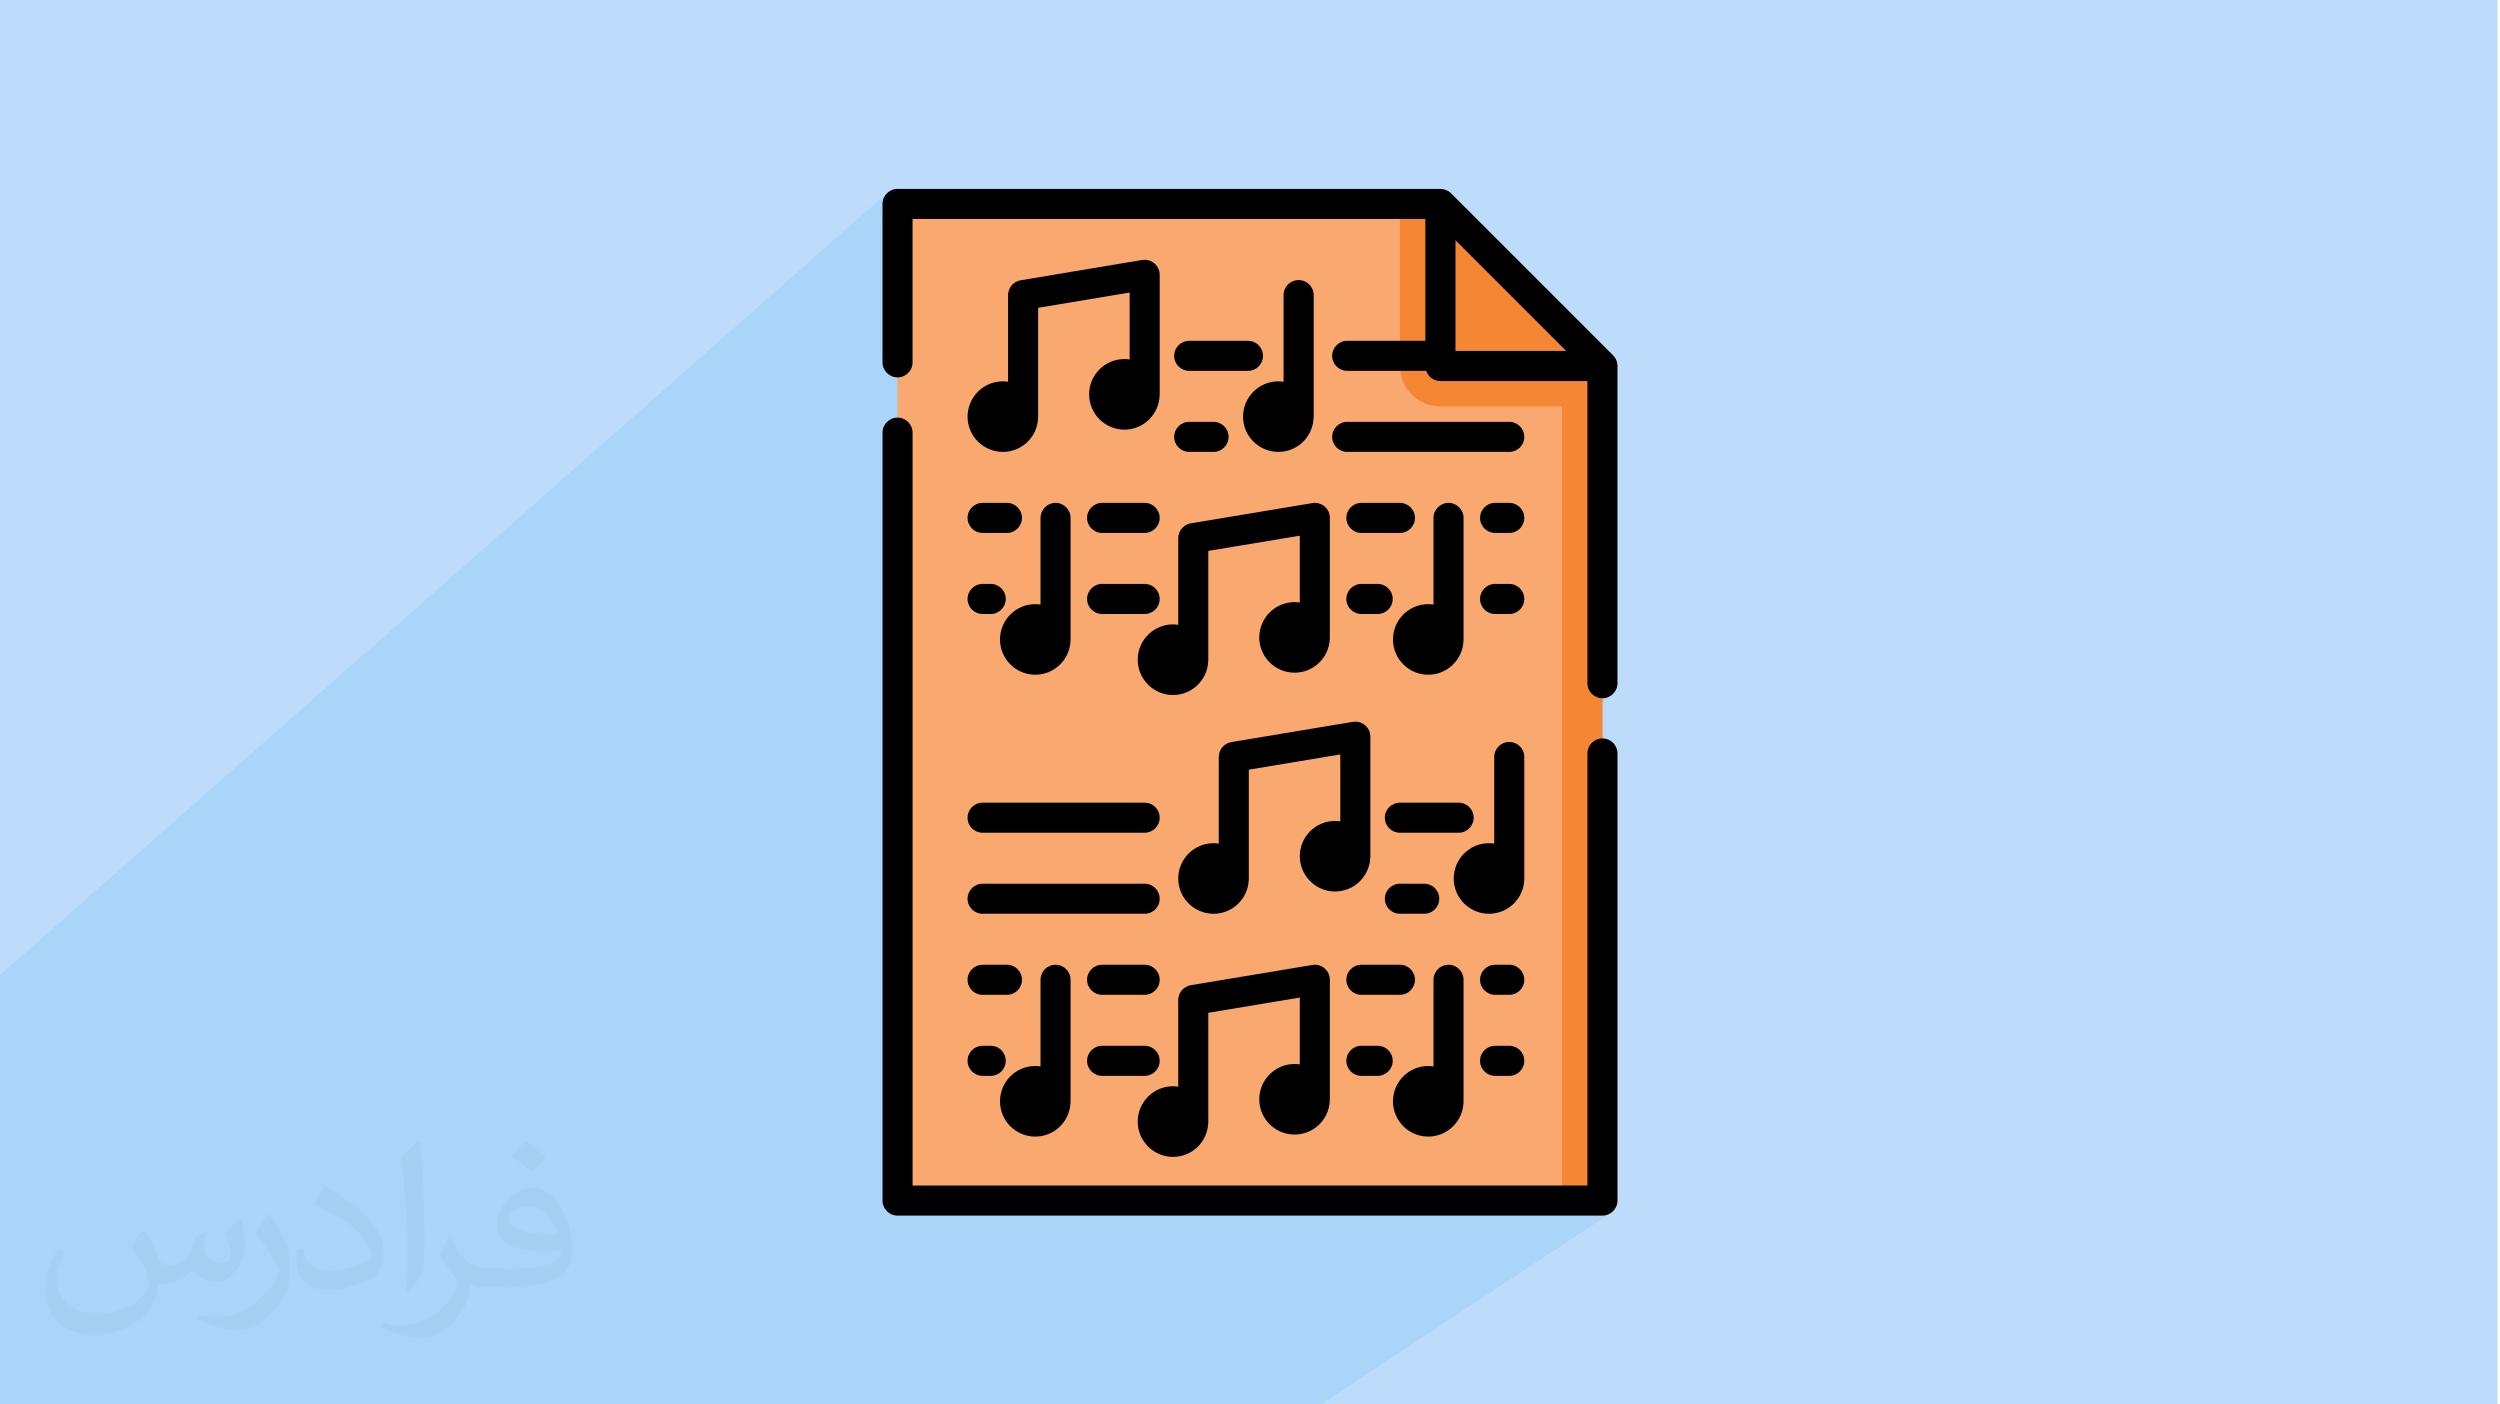 <?xml version="1.0" encoding="UTF-8"?>
<!DOCTYPE svg PUBLIC "-//W3C//DTD SVG 1.0//EN" "http://www.w3.org/TR/2001/REC-SVG-20010904/DTD/svg10.dtd">
<!-- Creator: CorelDRAW 2017 -->
<svg xmlns="http://www.w3.org/2000/svg" xml:space="preserve" width="356px" height="200px" version="1.0" shape-rendering="geometricPrecision" text-rendering="geometricPrecision" image-rendering="optimizeQuality" fill-rule="evenodd" clip-rule="evenodd"
viewBox="0 0 356000 200000"
 xmlns:xlink="http://www.w3.org/1999/xlink"
 data-name="Layer 1"
 enable-background="new 0 0 512 512">
 <g id="Layer_x0020_1">
  <path fill="#BDDCFC" d="M-180 0l355830 0 0 200000 -355830 0 0 -200000z"/>
  <path fill="#0098DA" fill-opacity="0.102" d="M90410 200000l-90 0 -1650 0 -260 0 -290 0 -130 0 -350 0 -440 0 -650 0 -310 0 -170 0 -70 0 -370 0 -1330 0 -1350 0 -60 0 -130 0 -490 0 -280 0 -1540 0 -650 0 -1260 0 -50 0 -170 0 -510 0 -680 0 -140 0 -240 0 0 0 -20 0 -390 0 -3560 0 -330 0 -320 0 -760 0 -70 0 -580 0 -650 0 -1300 0 -770 0 -1100 0 -200 0 -340 0 -110 0 -90 0 -110 0 -510 0 -110 0 -490 0 -270 0 -350 0 -60 0 -530 0 -250 0 -130 0 -2980 0 -310 0 -1720 0 -70 0 -540 0 -530 0 -660 0 -270 0 -1240 0 -870 0 -700 0 -920 0 -520 0 -500 0 -150 0 -200 0 -550 0 -1080 0 -70 0 -1190 0 -1070 0 -210 0 -240 0 -1250 0 -610 0 -830 0 0 0 -610 0 -660 0 -700 0 -620 0 -1550 0 -20 0 -530 0 -60 0 -540 0 -40 0 -20 0 -20 0 -120 0 -90 0 -250 0 -140 0 -390 0 -170 0 -350 0 -350 0 -1230 0 -230 0 -10 0 -660 0 -600 0 -3420 0 -560 0 -630 0 -20 0 -590 0 -870 0 -1830 0 -560 0 -150 0 -1210 0 -260 0 -360 0 -2620 0 -560 0 -560 0 -1470 0 -200 0 -360 0 -100 0 -470 0 -1540 0 -190 0 -90 0 -230 0 -290 0 -1460 0 -180 0 -540 0 -650 0 -360 0 -720 0 -220 0 -240 0 -630 0 -1300 0 -600 0 -480 0 -1350 0 -700 0 -710 0 -710 0 -70 0 -280 0 -230 0 -450 0 -860 0 -40 0 -410 0 -260 0 -360 0 -1070 0 -270 0 0 -20 0 -1090 0 -510 0 -610 0 -120 0 -30 0 -470 0 -190 0 -20 0 -500 0 -80 0 -320 0 -1390 0 -320 0 -510 0 -90 0 -40 0 -190 0 -660 0 -590 0 -540 0 -180 0 -60 0 -510 0 -1450 0 -1460 0 -510 0 -460 0 -540 0 -2120 0 -250 0 -320 0 -1230 0 -260 0 -180 0 -4870 0 -1890 0 -520 0 -580 0 -520 0 -770 0 -4020 0 -850 0 -850 0 -3440 0 -350 0 -30 0 -580 0 -3450 0 -14500 0 -3480 0 -1640 0 -840 126470 -111480 -260 320 -190 360 -130 410 -40 430 0 1880 2140 -1880 0 4010 2140 -1870 66780 0 2620 -2140 0 2140 3130 0 2630 -2140 0 6900 2150 -1730 0 15760 15760 0 -2740 2150 7910 0 -2770 2140 630 0 0 740 4250 -3290 10 40 0 50 10 60 0 30 0 10 0 0 0 0 0 10 0 10 10 10 -4280 3300 0 42060 40 430 130 400 200 360 260 320 310 260 370 200 400 130 430 40 430 -40 410 -130 360 -200 -6970 5080 0 4690 4570 -3320 -310 260 -260 320 -200 360 -130 410 -40 430 0 61530 -3210 2140 5350 0 -3230 2140 3230 0 430 -40 410 -130 360 -190 -41280 27260 -620 0 -3100 0 -5140 0 -400 0 -29490 0 -1830 0 -1500 0 -30 0 -260 0 -4620 0 -1880 0 -620 0 -3610 0 -770 0 -1470 0 -680 0 -1120 0 -350 0 -620 0 -1480 0 -780 0 -280 0 -1600 0 -1850 0 -330 0 -290 0 -710 0 -1140 0 -630 0 -2070 0 -900 0 -190 0 -440 0 -450 0 -540 0 -240 0 -410 0 -280 0 -60 0 -740 0 -2260 0 -270 0 -460 0 -5020 0 -440 0 -190 0 -750 0 -380 0 -60 0 -710 0 -1520 0 -110 0 -420 0 -740 0 -1040 0 -80 0 -330 0 -830 0 -980 0 -430 0 -540 0 -350 0 -240 0 -40 0 -230 0 -920 0 -410 0 -1440 0 -270 0 -300 0 -160 0 0 0 -1130 0 -520 0 -80 0 -240 0 -290 0zm137780 -94850l0 0z"/>
  <path fill="#373435" fill-opacity="0.031" d="M20660 175320c680,1060 1160,2020 1550,3080 290,670 480,1820 2010,1820 470,0 1060,-100 1630,-480 680,-290 1160,-860 1350,-1630l580 -2020 1440 -670 100 100c-190,760 -300,1530 -300,2010 0,1730 1460,2310 2600,2310 660,0 1240,-290 1240,-960 0,-770 -370,-2120 -770,-3360 680,-680 1350,-1350 2120,-1920l100 90c370,1440 560,2880 560,3840 0,960 -370,1920 -750,2590 -680,1350 -1930,2410 -3450,2410 -1150,0 -2400,-580 -3280,-1640l-80 0c-880,1060 -2130,1920 -4140,1920l-670 0c-100,1350 -400,2310 -870,3170 -1250,2400 -4810,4040 -8170,4040 -4700,0 -7010,-2690 -7010,-6340 0,-2210 770,-4320 1830,-5760l960 380c-680,1350 -1160,2590 -1160,3840 0,3360 2780,4990 5960,4990 2880,0 6530,-1820 7200,-4030 -280,-2400 -1140,-3450 -2500,-5660 380,-670 960,-1440 1640,-2210l100 0 0 0 190 90 0 0 0 0 0 0 -10 0 0 0 0 0 0 0zm54210 -12770c960,580 1920,1350 2870,2210 -580,770 -1150,1440 -2010,2020 -960,-770 -1930,-1440 -2890,-2110 680,-770 1350,-1440 1930,-2120l0 0 100 0 0 0 0 0 0 0 0 0zm470 9220c-1630,0 -2890,1060 -2890,1830 0,1630 3180,2200 7010,2200 -480,-1920 -2110,-4030 -4120,-4030l0 0 0 0zm-3560 8930c2130,0 3950,-100 5290,-380 1530,-390 2870,-1160 2870,-1730 0,-100 0,-290 -90,-480 -870,90 -1830,90 -2780,90 -2780,0 -5000,-670 -5860,-2200 -200,-480 -390,-960 -390,-1540 0,-1540 680,-3070 1830,-4030 960,-870 2020,-1350 3180,-1350 1910,0 3540,1540 4590,4040 580,1340 1060,2880 1060,4890 0,1350 -380,2400 -1150,3270 -1540,1440 -4310,2010 -8640,2010l-1920 0 0 0 -480 0c-1060,0 -1830,-190 -2400,-670l-100 0c0,290 100,480 100,670 0,960 -290,2210 -960,3170 -1930,2880 -4050,4130 -5780,4130 -1820,0 -4040,-670 -6040,-1630l380 -670c660,280 1540,480 2780,480 3270,0 7490,-3170 8070,-6150 -100,-290 -290,-570 -670,-960 -960,-1150 -1540,-2110 -2110,-3070 480,-960 960,-1730 1340,-2400l190 0c1350,2780 2700,4420 5480,4420l490 0 0 0 2010 0 0 0 -290 90 0 0 0 0 0 0 0 0 0 0 0 0 0 0zm-14040 2980c200,-1350 290,-2790 290,-4130l0 -2020c0,-3740 -480,-9220 -860,-12770 670,-770 1640,-1630 2410,-2210l190 100c480,4510 670,9700 670,14500 0,1250 -90,2490 -190,3360 -100,1150 -770,2010 -2120,3360l-290 -100 0 0 -100 -90 0 0 0 0 0 0 0 0 0 0 0 0 0 0zm-14490 -5960c90,1730 970,3170 3930,3170 1920,0 3470,-480 5290,-1340 290,-100 480,-290 480,-480 0,-1150 -860,-2590 -2310,-3940 -1340,-1250 -3270,-2400 -4900,-3070 -570,-290 -770,-480 -770,-770 0,-480 680,-1540 1250,-2300l190 0c1920,1050 4130,2590 5770,4220 1450,1540 2400,3170 2400,4900 0,1250 -390,2490 -1060,3650 -2100,1050 -4420,1920 -6720,1920 -2790,0 -4620,-1350 -4620,-4320 0,-290 0,-870 100,-1540l970 0 0 0 0 -100 0 0 0 0 0 0 0 0 0 0 0 0 0 0zm-5010 -4990l1730 2790c670,1050 1250,2110 1250,3930l0 2310c0,1820 -1150,3740 -3070,5760 -1440,1340 -2790,1920 -4050,1920 -1820,0 -3830,-580 -6230,-1630l290 -680c770,200 1630,390 2690,390 3450,0 6910,-2500 8550,-5570 190,-390 280,-670 280,-860 0,-390 -190,-770 -380,-1060 -860,-1630 -1820,-3170 -2880,-4510 570,-870 1150,-1730 1730,-2600l90 0 0 0 0 -190 0 0 0 0 0 0 0 0 0 0 0 0 0 0z"/>
  <g id="_1653115984128">
   <path fill="#F9A86F" d="M228190 170960l-100380 0 0 -141920 77300 0 23080 23080 0 118840z"/>
   <path fill="#F58634" d="M205110 29040l-5760 0 0 23080c0,3180 2580,5760 5760,5760l17310 0 0 113080 5770 0 0 -118840 -23080 -23080z"/>
   <path fill="#F58634" d="M228190 52120l-23080 0 0 -23080 23080 23080z"/>
   <path fill="black" d="M228190 105150c-1180,0 -2140,950 -2140,2140l0 61530 -96100 0 0 -107210c0,-1180 -960,-2140 -2140,-2140 -1180,0 -2140,960 -2140,2140l0 109350c0,1180 960,2140 2140,2140l100380 0c1180,0 2140,-960 2140,-2140l0 -63670c0,-1190 -960,-2140 -2140,-2140l0 0z"/>
   <path fill="black" d="M230320 51900c-50,-490 -270,-950 -610,-1300l-23080 -23080c-400,-390 -950,-620 -1520,-620l-77300 0c-1180,0 -2140,960 -2140,2140l0 22560c0,1180 960,2140 2140,2140 1180,0 2140,-960 2140,-2140l0 -20420 73020 0 0 17350 -11120 0c-1190,0 -2150,960 -2150,2140 0,1190 960,2140 2150,2140l11240 0c290,840 1090,1450 2020,1450l20940 0 0 43030c0,1180 960,2140 2140,2140 1180,0 2140,-960 2140,-2140l0 -45170c0,-80 0,-150 -10,-220 0,-50 10,70 0,0 -50,-490 10,70 0,0l0 0zm-23060 -17690l15760 15760 -15760 0 0 -15760z"/>
   <path fill="black" d="M177710 48530l-8360 0c-1190,0 -2150,960 -2150,2140 0,1190 960,2140 2150,2140l8360 0c1180,0 2140,-950 2140,-2140 0,-1180 -960,-2140 -2140,-2140z"/>
   <path fill="black" d="M214920 60070l-23070 0c-1190,0 -2150,960 -2150,2140 0,1180 960,2140 2150,2140l23070 0c1190,0 2140,-960 2140,-2140 0,-1180 -960,-2140 -2140,-2140z"/>
   <path fill="black" d="M169350 64350l3460 0c1180,0 2140,-960 2140,-2140 0,-1180 -960,-2140 -2140,-2140l-3460 0c-1190,0 -2150,960 -2150,2140 0,1180 960,2140 2150,2140z"/>
   <path fill="black" d="M139920 75890l3470 0c1180,0 2140,-960 2140,-2140 0,-1180 -960,-2140 -2140,-2140l-3470 0c-1180,0 -2140,960 -2140,2140 0,1180 960,2140 2140,2140z"/>
   <path fill="black" d="M156940 87430l6060 0c1180,0 2140,-960 2140,-2140 0,-1180 -960,-2140 -2140,-2140l-6060 0c-1180,0 -2140,960 -2140,2140 0,1180 960,2140 2140,2140l0 0z"/>
   <path fill="black" d="M156940 75890l6060 0c1180,0 2140,-960 2140,-2140 0,-1180 -960,-2140 -2140,-2140l-6060 0c-1180,0 -2140,960 -2140,2140 0,1180 960,2140 2140,2140z"/>
   <path fill="black" d="M193860 87430l2310 0c1190,0 2150,-960 2150,-2140 0,-1180 -960,-2140 -2150,-2140l-2310 0c-1180,0 -2140,960 -2140,2140 0,1180 960,2140 2140,2140l0 0z"/>
   <path fill="black" d="M199350 71610l-5490 0c-1180,0 -2140,960 -2140,2140 0,1180 960,2140 2140,2140l5490 0c1180,0 2140,-960 2140,-2140 0,-1180 -960,-2140 -2140,-2140z"/>
   <path fill="black" d="M214920 71610l-2020 0c-1180,0 -2140,960 -2140,2140 0,1180 960,2140 2140,2140l2020 0c1190,0 2140,-960 2140,-2140 0,-1180 -960,-2140 -2140,-2140z"/>
   <path fill="black" d="M214920 83150l-2020 0c-1180,0 -2140,960 -2140,2140 0,1180 960,2140 2140,2140l2020 0c1190,0 2140,-960 2140,-2140 0,-1180 -960,-2140 -2140,-2140l0 0z"/>
   <path fill="black" d="M139920 87430l1160 0c1180,0 2140,-960 2140,-2140 0,-1180 -960,-2140 -2140,-2140l-1160 0c-1180,0 -2140,960 -2140,2140 0,1180 960,2140 2140,2140l0 0z"/>
   <path fill="black" d="M164380 37500c-480,-410 -1110,-580 -1730,-480l-17310 2890c-1030,170 -1790,1060 -1790,2110l0 12340c-240,-30 -490,-60 -740,-60 -2770,0 -5030,2260 -5030,5030 0,2770 2260,5020 5030,5020 2700,0 4900,-2130 5010,-4800 10,-80 10,-150 10,-220l0 -15500 13030 -2170 0 9530c-240,-40 -490,-60 -740,-60 -2780,0 -5030,2250 -5030,5020 0,2780 2250,5030 5030,5030 2690,0 4890,-2140 5010,-4810 10,-70 10,-140 10,-220l0 -17020c0,-620 -280,-1220 -760,-1630l0 0z"/>
   <path fill="black" d="M177010 59330c0,2770 2260,5020 5030,5020 2700,0 4900,-2130 5010,-4800 10,-80 20,-150 20,-220l0 -17310c0,-1180 -960,-2140 -2150,-2140 -1180,0 -2140,960 -2140,2140l0 12340c-240,-30 -490,-60 -740,-60 -2770,0 -5030,2260 -5030,5030z"/>
   <path fill="black" d="M162010 93940c0,2770 2260,5030 5030,5030 2700,0 4900,-2140 5010,-4810 10,-70 10,-140 10,-220l0 -15490 13030 -2170 0 9520c-240,-30 -490,-60 -740,-60 -2770,0 -5030,2260 -5030,5030 0,2770 2260,5020 5030,5020 2690,0 4900,-2130 5010,-4800 10,-70 10,-150 10,-220l0 -17020c0,-630 -270,-1230 -750,-1630 -480,-410 -1120,-590 -1740,-480l-17310 2880c-1030,170 -1790,1070 -1790,2110l0 12350c-240,-40 -490,-70 -740,-70 -2770,10 -5030,2260 -5030,5030l0 0z"/>
   <path fill="black" d="M206270 71610c-1180,0 -2140,960 -2140,2140l0 12340c-250,-30 -490,-60 -750,-60 -2770,0 -5020,2260 -5020,5030 0,2770 2250,5020 5020,5020 2700,0 4900,-2130 5020,-4800 10,-70 10,-150 10,-220l0 -17310c0,-1180 -960,-2140 -2140,-2140l0 0z"/>
   <path fill="black" d="M148170 73750l0 12340c-250,-30 -490,-60 -750,-60 -2770,0 -5020,2260 -5020,5030 0,2770 2250,5020 5020,5020 2700,0 4900,-2130 5020,-4800 10,-70 10,-150 10,-220l0 -17310c0,-1180 -960,-2140 -2140,-2140 -1190,0 -2140,960 -2140,2140z"/>
   <path fill="black" d="M139920 118580l23080 0c1180,0 2140,-960 2140,-2140 0,-1180 -960,-2140 -2140,-2140l-23080 0c-1180,0 -2140,960 -2140,2140 0,1190 960,2140 2140,2140l0 0z"/>
   <path fill="black" d="M209850 116440c0,-1180 -960,-2140 -2140,-2140l-8360 0c-1190,0 -2150,960 -2150,2140 0,1190 960,2140 2150,2140l8360 0c1180,0 2140,-960 2140,-2140z"/>
   <path fill="black" d="M139920 130120l23080 0c1180,0 2140,-960 2140,-2140 0,-1180 -960,-2140 -2140,-2140l-23080 0c-1180,0 -2140,960 -2140,2140 0,1180 960,2140 2140,2140z"/>
   <path fill="black" d="M199350 125840c-1190,0 -2150,960 -2150,2140 0,1180 960,2140 2150,2140l3460 0c1180,0 2140,-960 2140,-2140 0,-1180 -960,-2140 -2140,-2140l-3460 0z"/>
   <path fill="black" d="M139920 141660l3470 0c1180,0 2140,-960 2140,-2140 0,-1180 -960,-2140 -2140,-2140l-3470 0c-1180,0 -2140,960 -2140,2140 0,1180 960,2140 2140,2140z"/>
   <path fill="black" d="M156940 153200l6060 0c1180,0 2140,-960 2140,-2140 0,-1190 -960,-2140 -2140,-2140l-6060 0c-1180,0 -2140,950 -2140,2140 0,1180 960,2140 2140,2140l0 0z"/>
   <path fill="black" d="M156940 141660l6060 0c1180,0 2140,-960 2140,-2140 0,-1180 -960,-2140 -2140,-2140l-6060 0c-1180,0 -2140,960 -2140,2140 0,1180 960,2140 2140,2140z"/>
   <path fill="black" d="M193860 148920c-1180,0 -2140,950 -2140,2140 0,1180 960,2140 2140,2140l2310 0c1190,0 2150,-960 2150,-2140 0,-1190 -960,-2140 -2150,-2140l-2310 0z"/>
   <path fill="black" d="M201490 139520c0,-1180 -960,-2140 -2140,-2140l-5490 0c-1180,0 -2140,960 -2140,2140 0,1180 960,2140 2140,2140l5490 0c1180,0 2140,-960 2140,-2140z"/>
   <path fill="black" d="M214920 137380l-2020 0c-1180,0 -2140,960 -2140,2140 0,1180 960,2140 2140,2140l2020 0c1190,0 2140,-960 2140,-2140 0,-1180 -960,-2140 -2140,-2140z"/>
   <path fill="black" d="M214920 148920l-2020 0c-1180,0 -2140,950 -2140,2140 0,1180 960,2140 2140,2140l2020 0c1190,0 2140,-960 2140,-2140 0,-1190 -960,-2140 -2140,-2140l0 0z"/>
   <path fill="black" d="M139920 153200l1160 0c1180,0 2140,-960 2140,-2140 0,-1190 -960,-2140 -2140,-2140l-1160 0c-1180,0 -2140,950 -2140,2140 0,1180 960,2140 2140,2140l0 0z"/>
   <path fill="black" d="M173550 107790l0 12340c-240,-40 -490,-60 -740,-60 -2770,0 -5030,2250 -5030,5030 0,2770 2260,5020 5030,5020 2700,0 4900,-2140 5010,-4800 10,-80 10,-150 10,-220l0 -15500 13030 -2170 0 9530c-240,-40 -490,-60 -750,-60 -2770,0 -5020,2250 -5020,5020 0,2770 2250,5030 5020,5030 2700,0 4900,-2140 5020,-4810 10,-70 10,-140 10,-220l0 -17020c0,-630 -270,-1220 -760,-1630 -480,-410 -1110,-580 -1730,-480l-17310 2880c-1030,180 -1790,1070 -1790,2120l0 0z"/>
   <path fill="black" d="M217060 107790c0,-1190 -950,-2140 -2140,-2140 -1180,0 -2140,950 -2140,2140l0 12340c-240,-40 -490,-60 -740,-60 -2770,0 -5030,2250 -5030,5030 0,2770 2260,5020 5030,5020 2690,0 4900,-2140 5010,-4800 10,-80 10,-150 10,-220l0 -17310z"/>
   <path fill="black" d="M184350 151510c-2770,0 -5030,2260 -5030,5030 0,2770 2250,5020 5030,5020 2690,0 4900,-2130 5010,-4800 10,-70 10,-150 10,-220l0 -17020c0,-630 -270,-1230 -760,-1640 -470,-400 -1110,-580 -1730,-470l-17310 2880c-1030,170 -1790,1070 -1790,2110l0 12350c-240,-40 -490,-70 -740,-70 -2770,0 -5030,2260 -5030,5030 0,2770 2260,5030 5030,5030 2700,0 4900,-2140 5010,-4810 10,-70 10,-150 10,-220l0 -15490 13030 -2170 0 9520c-240,-30 -490,-60 -740,-60l0 0z"/>
   <path fill="black" d="M203380 161850c2700,0 4900,-2140 5020,-4800 10,-80 10,-150 10,-220l0 -17310c0,-1180 -960,-2140 -2140,-2140 -1180,0 -2140,960 -2140,2140l0 12340c-250,-40 -490,-60 -750,-60 -2770,0 -5020,2250 -5020,5030 0,2770 2250,5020 5020,5020z"/>
   <path fill="black" d="M148170 139520l0 12340c-250,-40 -490,-60 -750,-60 -2770,0 -5020,2250 -5020,5030 0,2770 2250,5020 5020,5020 2700,0 4900,-2130 5020,-4800 10,-80 10,-150 10,-220l0 -17310c0,-1180 -960,-2140 -2140,-2140 -1190,0 -2140,960 -2140,2140z"/>
  </g>
 </g>
</svg>

